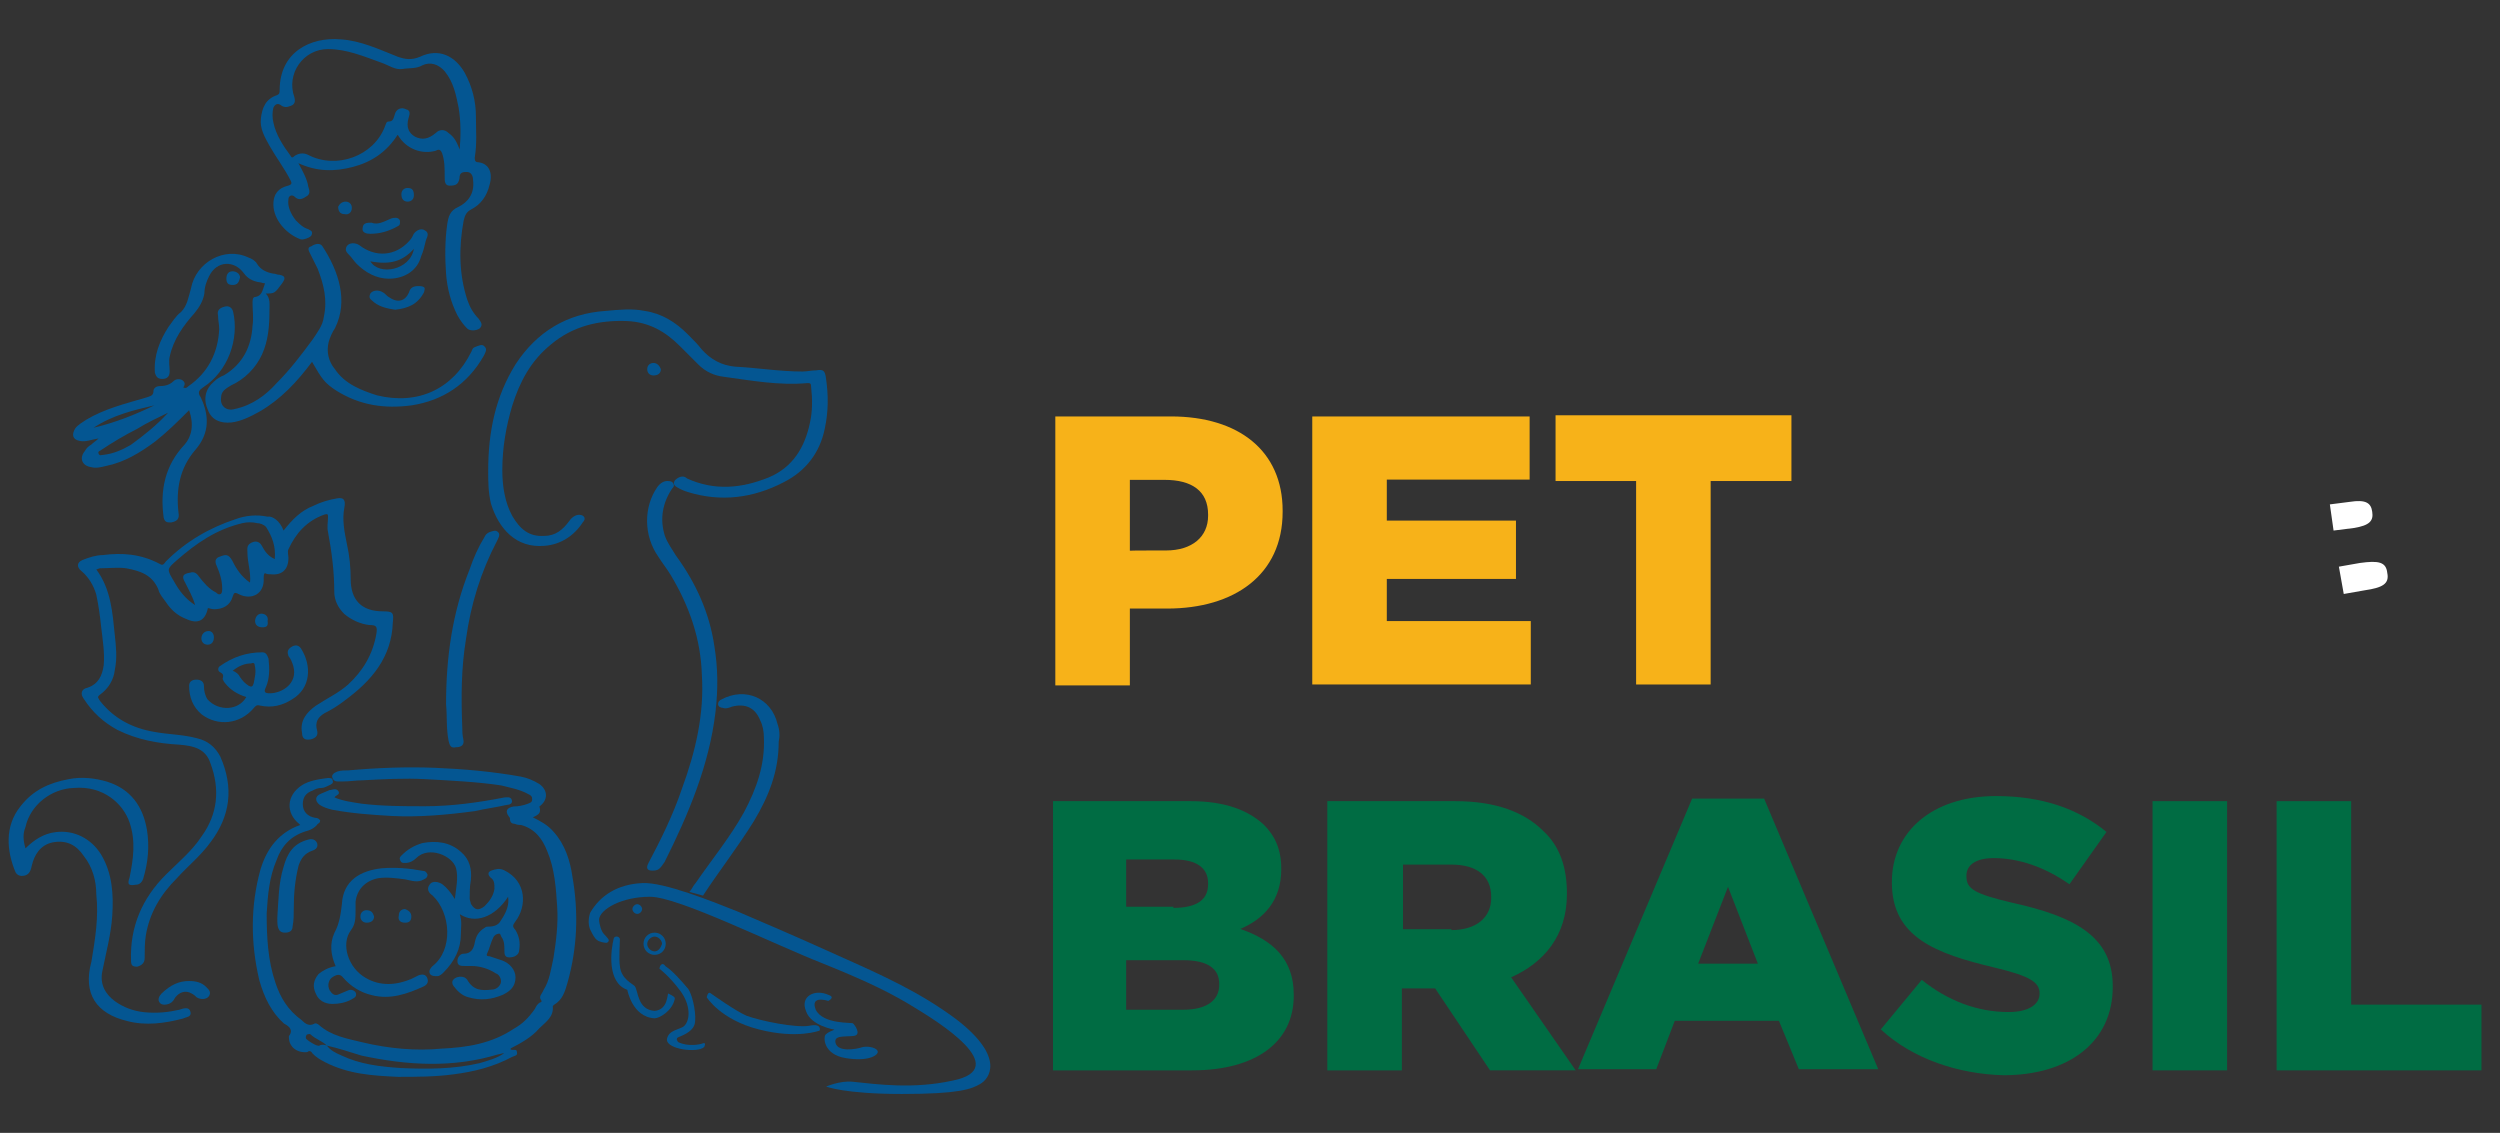 <?xml version="1.0" encoding="utf-8"?>
<!-- Generator: Adobe Illustrator 24.1.1, SVG Export Plug-In . SVG Version: 6.00 Build 0)  -->
<svg version="1.1" id="Camada_1" xmlns="http://www.w3.org/2000/svg" xmlns:xlink="http://www.w3.org/1999/xlink" x="0px" y="0px"
	 viewBox="0 0 1080 489.4" style="enable-background:new 0 0 1080 489.4;" xml:space="preserve">
<rect x="0" y="0" width="1080" height="489.4" fill="#333333" stroke="none"/>
<style type="text/css">
	.st0{fill:none;}
	.st1{fill:#F7B219;}
	.st2{fill:#006C43;}
	.st3{fill-rule:evenodd;clip-rule:evenodd;fill:#045692;}
	.st4{fill:#045692;}
	.st5{fill:#FFFFFF;}
</style>
<g>
	<path class="st0" d="M230.8,350.9c4.8,1.1,9.7,3.2,15,4.3c19.8,3.8,39.1,4.8,59-0.5c1.1-0.5,1.6-0.5,2.7-0.5
		c-3.2,2.1-7,3.2-10.7,4.3c-11.3,2.7-22.5,2.7-33.8,2.1c-8.6-0.5-17.7-1.6-25.7-5.4C234.5,353.6,232.4,352.5,230.8,350.9
		L230.8,350.9z"/>
	<g>
		<g>
			<path class="st1" d="M455.9,179.9h49.9c29.5,0,48.3,15,48.3,40.7v0.5c0,27.3-20.9,41.8-49.9,41.8h-16.1v33.2h-32.2L455.9,179.9
				L455.9,179.9z M503.7,237.8c11.3,0,18.2-5.9,18.2-15v-0.5c0-10.2-7-15-18.8-15h-15v30.6C488.1,237.8,503.7,237.8,503.7,237.8z"/>
			<path class="st1" d="M567.5,179.9h93.3v27.3h-61.7v17.7h55.8v25.2h-55.8v18.2h62.2v27.4h-94.4V179.9H567.5z"/>
			<path class="st1" d="M706.9,207.8H672v-28.4h101.9v28.4H739v87.9h-32.2v-87.9H706.9z"/>
		</g>
	</g>
	<g>
		<g>
			<path class="st2" d="M454.9,346.1h59.5c14.5,0,24.7,3.8,31.6,10.2c4.8,4.8,7.5,10.7,7.5,18.8v0.5c0,13.4-7.5,21.4-17.7,25.7
				c13.9,4.8,23.1,12.9,23.1,28.4v0.5c0,19.8-16.1,32.2-44,32.2h-60L454.9,346.1L454.9,346.1z M506.9,392.2c9.7,0,15-3.2,15-10.2
				v-0.5c0-6.4-4.8-10.2-14.5-10.2h-20.9v20.4h20.4L506.9,392.2L506.9,392.2z M511.2,436.2c9.7,0,15.5-3.8,15.5-10.7V425
				c0-6.4-4.8-10.2-15.5-10.2h-24.7v21.4H511.2z"/>
			<path class="st2" d="M573.9,346.1h54.7c17.7,0,30,4.8,38.1,12.9c7,6.4,10.2,15.5,10.2,26.8v0.5c0,17.7-9.7,29.5-24.1,35.9
				l27.9,40.2h-37L620,427h-0.5h-13.9v35.4h-32.2V346.1H573.9z M627,401.8c10.7,0,17.2-5.4,17.2-13.9v-0.5c0-9.1-6.4-13.9-17.2-13.9
				h-20.9v27.9H627V401.8z"/>
			<path class="st2" d="M731,345h31.1l49.3,116.9h-34.3l-8.6-20.9h-45l-8,20.9h-33.8L731,345z M759.4,416.3l-12.9-33.2l-12.9,33.2
				H759.4z"/>
			<path class="st2" d="M812.5,444.7l17.7-21.4c11.3,9.1,24.1,13.9,37.5,13.9c8.6,0,13.4-3.2,13.4-8l0,0c0-4.8-3.8-7.5-19.8-11.3
				c-24.7-5.9-44-12.9-44-36.5v-0.5c0-21.4,17.2-37,45-37c19.8,0,35.4,5.4,47.7,15.5L894,382c-10.7-7.5-22-11.3-32.7-11.3
				c-8,0-11.8,3.2-11.8,7.5v0.5c0,5.4,3.8,7.5,19.8,11.3c26.8,5.9,43.4,14.5,43.4,35.9v0.5c0,23.6-18.8,38.1-47.2,38.1
				C846.3,464,826.4,457.6,812.5,444.7z"/>
			<path class="st2" d="M929.9,346.1h32.2v116.3h-32.2V346.1z"/>
			<path class="st2" d="M983.5,346.1h32.2V434h56.3v28.4h-88.5V346.1z"/>
		</g>
	</g>
	<g>
		<g>
			<path class="st3" d="M122.5,229.2c3.8-4.8,7.5-8.6,12.9-10.7c3.2-1.6,7-2.7,10.2-3.2c2.7-0.5,3.8,0.5,3.2,3.8
				c-1.1,5.4,0,10.7,1.1,16.1c1.1,4.8,1.6,10.2,1.6,15c0,9.1,4.8,13.9,13.9,13.9c4.3,0,4.8,0.5,4.3,4.8c-0.5,15-9.1,25.2-20.9,33.8
				c-2.7,2.1-5.4,3.8-8.6,5.4c-2.7,1.6-4.3,3.8-3.2,7.5c0.5,2.1-0.5,3.2-2.7,3.8c-2.7,0.5-3.8-0.5-3.8-2.7
				c-1.1-5.4,2.1-9.1,5.9-11.8c4.8-3.2,9.7-5.4,13.9-9.1c6.4-5.9,10.7-12.9,12.3-22c0.5-3.2,0-3.8-3.2-3.8
				c-3.8-0.5-7.5-2.1-10.7-4.8c-2.7-2.7-4.3-5.9-4.3-9.7c0-8.6-1.1-17.2-2.7-25.7c-0.5-2.1,0-4.3,0-6.4c0-1.1,0-1.6-1.6-1.1
				c-7.5,2.7-12.3,8-15.5,15c-0.5,1.1,0,2.7,0,3.8c0,4.8-2.7,7.5-7.5,7c-1.1,0-1.6,0-2.7-0.5c-0.5,0.5-0.5,1.6-0.5,2.1
				c0.5,7-5.4,9.7-10.7,7c-2.1-1.1-2.1-0.5-2.7,1.1c-1.1,3.8-4.3,5.4-8,5.4c-1.1,0-2.1-0.5-2.7-0.5c-1.1,5.4-4.3,7-9.1,4.8
				c-4.3-1.6-7-4.3-9.1-7.5c-1.1-1.6-2.7-3.2-3.2-5.4c-2.7-6.4-8-8-13.9-9.1c-3.8-0.5-7.5,0-11.3,0c-0.5,0-1.1,0.5-1.6,0.5
				c6.4,8.6,7,18.8,8,28.4c0.5,4.8,1.1,9.7,0,15c-0.5,4.3-2.7,8-6.4,10.7c-1.6,1.1-0.5,1.6,0,2.7c5.9,7.5,13.9,11.8,23.6,13.4
				c5.9,1.1,12.3,1.1,18.2,2.7c4.8,1.1,8,3.8,10.2,8c5.9,13.4,4.3,25.7-4.3,37c-4.3,5.9-9.7,10.2-14.5,15.5c-7,7-11.8,15-13.4,24.7
				c-0.5,3.2-0.5,6.4-0.5,9.7c0,2.1-1.1,3.2-3.2,3.8c-2.1,0-2.7-0.5-2.7-2.7c-0.5-14.5,4.8-26.8,15-37c5.4-5.4,11.3-10.2,15.5-16.6
				c7-9.7,8-20.4,3.8-31.6c-2.1-6.4-7.5-7.5-13.4-8c-9.1-0.5-18.2-2.1-26.8-6.4c-5.9-3.2-10.7-7.5-14.5-13.4
				c-1.6-2.1-1.1-4.3,1.6-4.8c4.8-1.6,6.4-5.4,7-9.7c0.5-5.4-0.5-11.3-1.1-16.6c-0.5-4.8-1.1-9.1-2.1-13.9
				c-1.1-3.8-3.2-7.5-6.4-10.2c-2.1-1.6-2.1-3.8,0.5-4.8c2.7-1.1,5.9-2.1,8.6-2.1c8.6-1.1,16.6-0.5,24.7,3.8
				c1.6,1.1,2.1-0.5,2.7-1.1c8.6-8.6,18.8-14.5,30-18.2c4.3-1.6,9.1-2.1,13.9-1.1C117.6,222.8,120.9,224.9,122.5,229.2z M108,251.7
				c0.5-4.3-1.1-8.6-1.1-12.9c0-1.6-0.5-3.2,1.6-4.3s3.8-0.5,4.8,1.6c1.1,2.1,2.7,4.3,5.4,5.4c0.5-5.4-1.1-9.7-3.8-13.9
				c-1.1-1.1-2.7-1.6-3.8-1.6c-2.1-0.5-4.3-0.5-6.4,0c-11.3,2.7-19.8,8.6-28.4,16.1c-4.3,3.8-4.3,3.8-1.1,9.1
				c2.1,3.8,4.8,7.5,9.1,10.2c-1.1-3.8-2.7-6.4-4.3-9.7c-1.6-2.7-1.1-3.8,2.1-4.3c1.6-0.5,2.7,0,3.8,1.6c2.1,2.7,4.3,5.4,7.5,7
				c0.5,0.5,1.1,1.1,2.1,0.5c0.5-0.5,0.5-1.6,0.5-2.1c0-3.8-1.1-7-2.7-10.7c-0.5-1.6,0-2.7,1.6-3.2c2.7-1.1,3.8-1.1,5.4,1.6
				C102.1,245.8,104.2,249,108,251.7z"/>
			<path class="st3" d="M230.2,353.1c3.2,1.6,6.4,3.2,9.1,6.4c4.8,5.4,7,12.3,8,19.3c2.7,15.5,2.1,30.6-2.1,45.6
				c-1.1,3.8-2.1,7.5-5.9,9.7l-0.5,0.5c0.5,4.8-3.2,7-5.9,9.7c-3.2,3.8-8,6.4-12.3,8.6c0,0.5,0,0.5,0,0.5c1.1,0.5,2.7-0.5,2.7,1.1
				c0.5,1.6-1.1,1.6-2.1,2.1c-8,4.3-16.6,6.4-25.2,7.5c-8,1.1-16.1,1.1-24.1,1.1c-10.7-0.5-21.4-1.1-31.6-6.4
				c-2.1-1.1-3.8-2.1-5.4-3.8c-0.5-1.1-1.6-1.1-2.1-0.5c-4.3,0.5-8-2.1-8-6.4v-0.5c2.1-2.7,0-4.3-2.1-5.4
				c-5.4-4.8-8.6-11.3-10.7-18.8c-3.8-16.1-3.8-32.2,0.5-47.7c2.7-9.1,8-16.1,17.2-19.3c-0.5-0.5-0.5-0.5-0.5-0.5
				c-5.9-4.8-5.4-12.3,1.1-16.6c3.2-2.1,7.5-2.7,11.3-3.2c1.1,0,2.1,0,2.1,1.1c0.5,1.1-0.5,1.6-1.6,2.1s-2.1,1.1-3.2,1.1
				c-1.6,0-2.7,0.5-3.8,1.1c-3.2,1.1-4.3,3.2-4.3,5.9c0,3.2,2.1,5.4,5.4,5.9c1.1,0,1.6,0.5,2.1,1.1c0,1.1-0.5,1.1-1.1,1.6
				c-1.1,1.6-3.2,2.7-5.4,3.2c-6.4,2.1-10.2,6.4-12.3,12.3c-3.2,7.5-3.8,15-4.3,23.1c0,10.2,0.5,20.4,3.8,30
				c2.1,6.4,5.4,11.8,11.3,16.1c1.6,1.6,3.2,2.7,5.4,1.6c0.5-0.5,1.6,0,2.1,0.5c5.4,4.8,12.3,5.9,18.8,7.5
				c11.3,2.7,23.1,3.8,34.3,2.7c10.7-0.5,21.4-2.1,31.1-8.6c3.8-2.1,6.4-4.8,9.1-8.6c0.5-1.1,1.1-2.1,2.1-2.7c0.5,0,1.1-0.5,0.5-1.1
				c-1.1-1.6,0.5-2.7,1.1-4.3c2.7-4.3,3.2-9.1,4.3-13.9c1.1-7,2.1-14.5,1.6-22c-0.5-8-1.1-16.6-4.3-24.1c-2.1-5.4-5.4-9.7-11.3-11.3
				c-0.5,0-1.6,0-2.7-0.5c-1.1,0-2.1-0.5-2.1-2.1c0-0.5,0-0.5-0.5-1.1c-1.6-2.1-1.1-3.8,2.1-4.3c2.1,0,4.3-0.5,5.9-1.1
				c1.1-0.5,2.1-0.5,2.1-2.1c0-1.1-0.5-1.6-1.6-2.1c-3.8-2.1-7.5-2.7-11.8-3.8c-10.7-1.6-22-2.1-32.7-2.7c-9.1-0.5-18.2,0-27.3,0.5
				c-2.7,0-5.4,0.5-8.6,0.5c-0.5,0-1.1,0-1.6,0c-1.1,0-2.1,0-2.7-1.6c-0.5-1.1,0.5-2.1,2.1-2.7c1.6-0.5,3.2-0.5,4.8-0.5
				c12.3-1.1,25.2-1.6,37.5-1.1s24.7,1.6,37,3.8c2.7,0.5,5.4,1.6,8,3.2c3.8,2.7,3.8,7,0,9.7C234,351.4,232.4,352,230.2,353.1z
				 M141.2,451.7c-2.1-2.1-4.8-2.7-7-4.8c-0.5-0.5-1.1,0-1.6,0c-0.5,0.5-0.5,1.1-0.5,1.6s4.8,3.8,5.9,3.2
				C138.6,451.2,140.2,451.2,141.2,451.7c1.6,2.1,3.8,3.2,6.4,4.3c8,3.8,16.6,4.8,25.7,5.4c11.3,0.5,22.5,0.5,33.8-2.1
				c3.8-1.1,7.5-2.1,10.7-4.3c-1.1,0-2.1,0.5-2.7,0.5c-19.3,5.9-39.1,4.8-59,0.5C150.9,454.4,146.1,452.8,141.2,451.7z"/>
			<path class="st3" d="M171.8,58.2c-4.8,7.5-11.3,11.8-19.3,13.9s-15.5,2.1-23.6-1.6c2.1,3.8,3.8,7,4.3,10.2
				c0.5,1.6,1.1,3.2-1.1,4.3c-1.6,1.1-3.2,1.6-4.8,0c-1.1-1.1-2.7-0.5-2.7,1.1c-0.5,3.2,1.1,6.4,3.2,9.1c1.6,1.6,3.2,3.2,5.4,3.8
				c0.5,0.5,1.6,0.5,1.6,1.6s-0.5,1.6-1.6,2.1s-2.7,1.1-3.8,0.5c-5.4-2.1-11.3-8-11.3-15c0-4.3,2.1-7,6.4-8c1.6-0.5,1.6-1.1,1.1-2.1
				c-2.7-5.4-6.4-10.2-9.1-15c-2.1-3.8-4.3-7.5-3.8-11.8c0.5-4.8,2.1-8.6,7-10.2c1.1-0.5,1.1-1.1,1.1-2.1c0-16.6,13.4-23.1,26.3-22
				c8.6,0.5,16.6,4.3,24.7,7.5c3.2,1.1,5.9,1.6,9.7,0c8-3.8,15-0.5,19.3,7c3.2,5.9,4.8,12.3,4.8,18.8c0,5.9,0.5,11.8-0.5,17.7
				c0,1.1,0,2.1,1.6,2.1c4.3,0.5,6.4,4.3,4.8,9.7c-1.1,4.8-3.8,8.6-8,10.7c-2.1,1.1-2.7,2.7-3.2,4.8c-2.1,11.3-2.1,23.1,1.6,34.3
				c1.1,3.2,2.7,5.9,4.8,8c1.1,1.6,2.1,2.7,0.5,4.3c-1.6,1.1-4.3,1.1-5.4,0c-1.6-1.6-3.2-3.8-4.3-5.9c-2.7-5.4-4.3-11.3-4.8-17.7
				c-0.5-7-0.5-14.5,0.5-21.4c0.5-3.2,1.1-5.9,4.8-7.5c4.3-2.1,7-5.9,6.4-11.3c0-1.6-0.5-3.8-2.7-3.8c-1.6,0-3.2,0-3.2,2.7
				c-0.5,2.7-1.6,3.2-4.3,3.2c-2.1,0-2.1-2.1-2.1-3.8c0-3.8,0-7-1.1-10.2c-0.5-1.1-1.1-2.1-2.7-1.1
				C182.5,66.8,175.5,64.6,171.8,58.2z M198.6,64.6c0.5-6.4,0.5-12.3-0.5-18.2c-1.1-5.4-2.1-10.7-5.9-15.5c-2.7-3.2-6.4-4.3-9.7-2.7
				c-2.7,1.6-5.9,1.1-8.6,1.6c-3.2,0.5-5.9-1.6-9.1-2.7c-7.5-2.7-15-5.9-23.1-5.9c-10.7,0-18.2,10.7-14.5,20.9
				c0.5,2.1,0,3.2-2.1,3.8c-1.1,0.5-2.7,0.5-3.8-0.5c-1.6-1.1-2.7,0-3.2,1.1c-0.5,2.1-0.5,4.3,0,6.4c1.1,5.4,4.3,10.2,7.5,14.5
				c0.5,1.1,1.1,0.5,1.6,0c1.6-1.1,3.8-1.6,5.9-0.5c12.3,6.4,28.4,0.5,33.2-12.3c0.5-1.1,0.5-2.1,1.6-2.1c2.1,0,2.1-1.6,2.7-3.2
				c0.5-2.1,2.7-3.2,4.8-2.1c2.1,0.5,1.6,2.1,1.1,3.8c-1.1,3.8,0,6.4,2.7,8c3.2,1.6,5.9,1.1,9.1-1.6c1.6-1.6,3.8-1.6,5.4,0
				C196.5,59.3,197.5,61.9,198.6,64.6z"/>
			<path class="st3" d="M210.9,203.5c0-17.2,3.2-32.2,11.8-46.1c9.1-13.9,22-22,39.1-23.1c5.4-0.5,11.3-1.1,16.6,0
				c7.5,1.1,13.4,4.8,18.8,10.2c2.1,2.1,4.3,4.3,5.9,6.4c3.8,4.3,8.6,7,14.5,7.5c9.7,0.5,19.3,2.1,29,2.1c2.1,0,3.8-0.5,5.9-0.5
				c3.2-0.5,3.8,0,4.3,3.2c1.1,7.5,1.1,14.5-0.5,22c-2.1,10.2-8,18.2-17.7,23.1c-13.4,7-27.3,8.6-41.3,4.3c-1.6-0.5-3.2-1.1-4.8-2.1
				c-2.1-1.1-1.6-2.7,0-3.8c1.6-1.1,3.2-1.1,4.3,0c11.8,5.4,23.6,4.3,35.4-0.5c10.2-4.3,15.5-12.9,17.7-23.6
				c1.1-4.8,1.1-10.2,0.5-15.5c0-1.6-0.5-1.6-1.6-1.6c-12.3,1.1-24.1-1.1-35.9-2.7c-4.3-0.5-8-2.1-11.3-5.4c-2.7-2.7-5.4-5.4-8-8
				c-6.4-6.4-13.4-10.2-22.5-10.7c-12.3-0.5-23.6,2.1-33.2,10.2c-8.6,7-13.4,16.1-16.6,26.3c-2.7,9.1-4.3,18.2-4.3,27.9
				c0,7,1.1,13.9,4.3,19.8c3.2,5.4,7,9.1,13.9,8.6c4.8,0,8-2.7,10.7-6.4c1.1-1.6,2.7-2.7,4.3-2.7c2.1,0,3.2,1.6,1.6,3.2
				c-3.8,5.9-9.7,9.7-16.6,10.2c-12.3,1.1-19.8-7.5-23.1-18.2C210.9,212.6,210.9,207.8,210.9,203.5z"/>
			<path class="st3" d="M134.8,156.3c-6.4,8.6-13.4,16.1-22.5,21.4c-3.8,2.1-8,4.3-12.3,4.8c-4.8,0.5-8.6-1.1-10.2-5.4
				c-2.1-4.8-1.1-9.1,2.7-12.3c1.1-1.1,2.7-2.1,4.3-2.7c8-4.8,11.8-12.3,12.3-21.4c0.5-3.2,0-6.4,0-9.7c0-1.1,0-2.7,1.1-2.7
				c3.2-0.5,3.2-3.2,4.3-5.9c-1.1,0-1.6-0.5-2.7-0.5c-2.7-0.5-4.8-1.6-6.4-3.8c-4.3-5.9-11.8-5.4-15,1.1c-1.1,2.1-2.1,4.8-2.1,7.5
				c-0.5,3.2-2.1,5.9-4.3,8.6c-4.8,5.4-9.1,11.3-10.7,18.8c-0.5,2.1,0,4.3,0,6.4s-1.1,3.2-3.2,3.2s-2.7-1.1-3.2-2.7
				c-0.5-7.5,2.1-13.9,5.9-19.8c1.6-2.1,3.2-4.8,5.4-6.4c2.7-2.7,3.2-6.4,4.3-10.2c2.1-11.3,14.5-18.2,24.7-13.4
				c1.6,0.5,3.2,1.6,3.8,2.7c1.6,2.7,4.3,3.8,7,4.3c1.1,0,1.6,0.5,2.7,0.5c2.7,0.5,2.7,1.6,1.1,3.8c-3.2,4.3-3.2,4.3-7,4.3
				c2.1,2.1,1.6,4.8,1.6,7.5c0,6.4-0.5,12.9-3.2,18.8s-7.5,10.7-13.4,13.4c-2.7,1.6-4.3,2.7-4.3,5.4c-0.5,3.2,2.1,5.9,5.9,4.8
				c7.5-1.6,13.4-5.9,18.2-11.3c5.9-5.9,10.7-12.3,15.5-18.8c2.1-3.2,4.3-5.9,4.8-9.7c1.6-7.5,0-13.9-2.7-20.9
				c-1.1-2.1-2.1-4.3-3.2-6.4c-0.5-1.1-1.6-2.7,0.5-3.2c1.6-1.1,3.8-1.6,4.8,0c7,10.7,11.3,23.6,5.4,35.4c-1.1,1.6-2.1,3.8-2.7,5.9
				c-1.1,4.3,0,8.6,2.7,11.8c4.3,6.4,11.3,9.1,18.2,11.3c17.7,4.3,32.7-2.7,40.7-18.8c0.5-1.1,0.5-1.6,1.6-2.1
				c1.6-0.5,3.2-1.6,4.3,0c1.1,1.1,0,2.7-0.5,3.8c-7,12.3-17.7,19.3-31.1,21.4c-11.8,1.6-22.5,0-32.7-6.4
				C140.2,165.4,139.1,163.8,134.8,156.3z"/>
			<path class="st3" d="M11,366.5c3.8-3.8,8-6.4,12.9-7c8-1.1,15.5,2.7,19.8,9.7c4.8,8,5.4,17.2,4.8,26.3c-0.5,8-2.7,16.1-4.3,24.1
				c-1.1,5.4,1.1,9.7,5.4,12.9c3.8,2.7,8,4.3,12.9,4.8c5.4,0.5,10.2,0,15-1.1c1.6-0.5,4.3-1.6,4.8,1.1c0.5,2.1-2.1,2.1-3.2,2.7
				c-8,2.1-16.1,3.2-24.1,1.1c-13.4-3.2-19.3-11.8-15.5-25.7c1.6-9.7,3.2-19.3,2.1-29c0-5.9-1.6-11.8-5.4-16.6
				c-3.2-4.8-7.5-7-13.4-5.9c-5.4,1.1-8,5.4-9.1,10.2c-0.5,2.7-1.6,4.3-4.3,4.3c-1.1,0-2.1-0.5-2.7-1.6c-3.8-9.1-4.8-19.8,2.1-28.4
				c5.4-7,12.3-10.2,20.9-11.8c5.4-1.1,11.3-0.5,16.6,1.1c10.2,3.2,15.5,10.7,17.2,20.9c1.1,7,0.5,13.9-1.6,20.9
				c-0.5,1.6-1.6,2.7-3.2,2.7c-3.2,0.5-3.8,0-2.7-3.2c1.6-8,2.7-15.5,0-23.6s-11.3-16.1-24.1-15c-9.7,0.3-18.8,7.3-20.9,16.9
				C9.9,360,9.9,362.7,11,366.5z"/>
			<path class="st3" d="M81.7,177.2c-4.8,4.8-9.1,9.1-14.5,13.4c-6.4,4.8-13.4,9.1-21.4,10.7c-2.1,0.5-4.3,1.1-6.4,0.5
				c-3.8-0.5-5.4-3.8-2.7-7c0.5-1.1,1.6-2.1,2.7-2.7c1.1-1.1,2.1-1.6,3.2-2.7c-3.2,0.5-5.4,1.6-8,1.1c-3.2-0.5-3.8-2.7-2.1-5.4
				c1.1-1.6,3.2-2.7,4.8-3.8c8-4.8,17.2-7,26.3-9.7c1.1-0.5,2.7-0.5,2.7-2.7c0-1.1,1.1-2.1,2.7-2.1c2.1,0,4.3-0.5,5.9-2.1
				c1.1-1.1,2.7-1.1,3.8-0.5c1.6,1.1,1.1,2.1,0.5,3.2c1.1,0.5,1.6,0,2.1-0.5c8.6-5.9,12.9-14.5,13.4-24.7c0-2.1-0.5-3.8-0.5-5.9
				c-0.5-2.1,0.5-3.2,2.7-3.8c1.6-0.5,3.2,0,3.8,2.1c2.7,11.8-2.1,25.7-12.9,32.7c-1.6,1.1-2.7,2.1-1.1,4.3c3.8,8,3.8,15.5-2.1,22.5
				c-7,8-8.6,17.2-7.5,27.3c0.5,2.7-0.5,3.8-3.2,4.3c-1.6,0-2.7,0-3.2-2.1c-1.6-11.8,0.5-22.5,9.1-31.6
				C82.8,188.5,83.9,183.6,81.7,177.2z M72.6,178.3c-4.3,2.1-9.1,4.3-13.4,7c-5.4,2.7-10.7,5.9-15.5,9.1c-0.5,0.5-1.6,0.5-1.1,1.6
				s1.1,0.5,2.1,0.5c4.3-0.5,8-2.1,11.8-4.3C62.4,187.9,67.8,183.6,72.6,178.3z M66.7,175.1c-9.1,2.1-18.2,4.3-26.3,9.7
				C49.6,182.6,58.1,179.3,66.7,175.1z"/>
			<path class="st3" d="M219.5,387.4c-5.9,9.1-14.5,11.8-20.9,7.5c1.1,3.2,0.5,5.9,0.5,8.6c0,6.4-2.7,11.8-7.5,16.6
				c-0.5,0.5-1.6,1.6-2.7,1.6c-1.1,0-2.7,0-3.2-1.1s0-2.1,1.1-3.2c9.1-7,8-23.1,0-30.6c-1.6-1.1-2.7-2.7-1.1-4.8
				c1.1-1.6,3.8-1.1,5.4,0c2.1,1.6,3.8,3.8,5.4,6.4c0.5-4.8,1.6-9.1,0.5-13.4c-1.6-5.4-11.8-9.7-17.2-4.3c-1.1,1.1-2.7,2.1-4.8,2.1
				c-1.1,0-1.6,0-2.1-1.1s0-1.6,0.5-2.1c2.7-2.7,5.4-4.3,9.1-5.4c5.9-1.1,11.8-0.5,16.6,3.8c3.8,3.2,4.8,7.5,4.3,12.3
				c-0.5,2.7-0.5,5.4-0.5,8c0,0.5,0.5,1.6,0.5,2.1c1.6,2.7,3.2,3.2,5.9,1.1c2.1-2.1,3.8-4.3,4.3-7.5c0-2.1,0-3.8-1.6-4.8
				c-1.6-1.6-1.1-2.7,0.5-3.2s3.2-1.1,5.4,0c9.7,4.8,9.7,15.5,4.8,22c-1.1,1.6-1.6,2.1,0,3.8c1.6,2.7,2.1,5.4,1.6,8.6
				c0,2.1-2.1,3.2-4.3,3.2c-2.1,0-2.1-1.6-2.1-3.2s0-3.8-1.1-5.4c-0.5-0.5-0.5-2.1-1.6-1.6c-0.5,0-1.6,0.5-2.1,1.6
				c-1.1,2.1-1.6,4.8-2.7,7c-0.5,1.1,0.5,1.1,1.1,1.1c1.6,0.5,3.2,1.1,4.8,1.6c3.8,1.1,6.4,4.3,6.4,7.5c0,3.8-2.1,5.9-5.4,7.5
				c-4.8,2.1-9.7,2.7-15,1.1c-2.1-0.5-4.3-2.1-5.9-4.3c-1.1-1.1-1.6-2.7,0-3.8s4.3-1.1,5.4,0.5c2.7,4.8,6.4,4.8,10.7,4.3
				c1.6,0,3.2-1.1,3.8-2.7c0.5-1.6-0.5-3.8-2.1-4.3c-3.2-2.1-7-3.2-10.7-3.2c-1.1,0-1.6,0-2.7,0c-1.6,0-3.2,0-3.2-2.1
				c0-1.6,1.1-3.2,2.7-3.2c3.2,0,4.3-2.1,4.8-4.8s1.6-4.8,4.3-6.4c0.5-0.5,1.1-0.5,1.6-0.5c2.1,0,4.3-0.5,5.4-2.7
				C219,393.8,220,390.6,219.5,387.4z"/>
			<path class="st3" d="M281.7,376.1c-2.1,0-2.7-1.1-1.6-3.2c5.4-10.2,10.7-20.9,14.5-32.2c5.9-16.1,9.7-32.2,8.6-49.3
				c-0.5-15.5-5.4-29.5-13.4-42.9c-1.6-2.7-3.8-5.4-5.4-8c-6.4-9.1-6.4-21.4-0.5-30c1.1-1.6,2.7-2.7,4.3-2.7c1.1,0,2.1,0,2.7,1.1
				c0.5,1.1,0,1.6-0.5,2.1c-4.3,6.4-5.4,13.4-3.2,20.4c1.1,3.2,3.2,5.9,4.8,8.6c8.6,11.8,14.5,24.7,16.6,39.1
				c1.6,9.7,1.6,18.8,0.5,28.4c-2.7,23.1-11.8,44.5-22,64.9C284.9,375.6,284.4,376.1,281.7,376.1z"/>
			<path class="st3" d="M145,417.4c-2.1-4.8-2.7-9.7-0.5-14.5c2.1-3.8,2.7-8,3.2-12.3c0.5-10.2,8-14.5,17.2-15.5
				c5.9-0.5,11.8,0,17.7,1.1c1.1,0,1.6,0.5,2.1,1.6c0,1.1-0.5,1.6-1.6,2.1c-2.7,1.6-5.4,0.5-8,0c-3.8-0.5-8-1.1-11.8-0.5
				c-5.4,1.1-9.1,4.8-9.7,10.2c0,1.1,0,2.7,0,3.8c0,3.2,0,5.9-2.1,8.6c-4.3,5.9-1.1,16.1,6.4,20.4c6.4,3.8,13.4,3.2,19.8,0.5
				c1.1-0.5,2.1-1.1,3.2-1.6c1.6-0.5,3.2-0.5,3.8,1.6c0.5,1.6-0.5,2.7-1.6,3.2c-7,3.2-14.5,5.9-22.5,3.8c-4.8-1.1-9.1-3.8-12.3-7.5
				c-1.6-2.1-3.2-1.1-4.3-0.5c-2.1,1.1-2.7,3.8-1.6,5.9c1.1,1.6,2.1,2.7,4.3,1.6c1.1-0.5,2.7-1.1,3.8-1.6s2.7,0,3.2,1.1
				c0.5,1.6-0.5,2.1-1.6,2.7c-2.7,1.6-5.9,2.1-8.6,2.1c-3.2,0-5.9-1.6-7-4.3c-1.6-3.2-1.1-5.9,1.1-8.6
				C139.1,419.5,141.8,417.9,145,417.4z"/>
			<path class="st3" d="M106.4,301.1c-3.8-1.1-7-3.2-9.1-5.9c-0.5-0.5-1.1-1.6-1.1-2.1c0.5-1.6,0-2.1-1.1-2.7
				c-1.1-0.5-1.1-2.1,0-2.7c5.4-3.8,11.3-5.9,18.2-5.9c1.6,0,2.1,1.1,2.7,2.7c0.5,4.3,0.5,8.6-1.1,12.3c-1.1,2.1-0.5,2.7,1.6,2.7
				c5.4,0,12.3-4.3,10.2-11.8c-0.5-1.6-1.1-3.2-2.1-4.3c-0.5-1.6-0.5-2.7,1.1-3.8s3.2-1.1,4.3,0.5c4.8,7.5,4.3,17.2-3.8,22
				c-4.3,2.7-8.6,3.8-13.9,2.7c-1.6-0.5-2.1,0.5-2.7,1.1c-5.9,7-15.5,8-22.5,2.7c-3.8-3.2-5.4-7.5-5.4-12.3c0-2.1,1.6-2.7,3.2-2.7
				c2.1,0,3.2,1.1,3.2,2.7c0,2.1,0.5,4.3,1.6,5.9C94.6,307.5,103.2,306.9,106.4,301.1z M100.5,289.8c1.6,0.5,2.7,1.6,3.2,2.7
				c1.1,1.6,2.1,2.7,3.8,3.8c1.1,0.5,1.6,0.5,2.1-1.1c0.5-2.7,1.1-4.8,0.5-7.5c0-1.1-0.5-1.6-1.6-1.1
				C105.8,286.6,103.2,287.6,100.5,289.8z"/>
			<path class="st3" d="M192.7,304.3c0-20.4,2.7-39.7,10.2-58.4c1.6-4.8,3.8-9.7,6.4-13.9c0.5-1.1,1.1-1.6,2.1-2.1
				c1.6-0.5,2.7-1.1,3.8,0s0,2.7-0.5,3.8c-7,13.4-11.3,27.3-13.4,42.4c-2.1,12.9-2.1,25.2-1.6,38.1c0,1.6,0,3.2,0.5,5.4
				c0.5,2.7-1.6,3.2-3.2,3.2c-2.1,0.5-2.7-0.5-3.2-2.7C192.7,314.5,193.2,309.1,192.7,304.3z"/>
			<path class="st3" d="M144.5,344.5c3.8,1.6,8,2.1,11.8,2.7c9.1,1.1,18.2,1.1,27.3,1.1c11.3,0,23.1-1.6,34.3-3.8
				c1.1,0,2.7-0.5,3.2,1.1s-1.1,2.1-2.1,2.1c-4.8,1.1-9.1,1.6-13.9,2.7c-11.8,1.6-24.1,2.7-35.9,2.1c-8.6-0.5-17.2-1.1-25.7-2.7
				c-2.1-0.5-3.8-1.1-5.4-2.1c-2.1-1.6-2.1-3.8,0.5-4.8c1.1-0.5,2.7-1.1,3.8-1.6c1.1,0,2.7-1.1,3.8,0.5
				C147.1,343.4,145,343.4,144.5,344.5z"/>
			<path class="st3" d="M168,120.4c-5.4,0-10.2-2.7-13.9-6.4c-1.1-1.1-2.1-2.7-3.2-3.8c-1.1-1.1-2.1-2.1-1.1-3.8s3.8-1.6,5.4-0.5
				c7,5.4,15.5,4.8,21.4-1.6c1.1-1.1,1.6-2.1,2.1-3.2c1.1-1.6,3.2-2.7,4.8-1.6c2.1,1.1,1.1,2.7,0.5,4.3c-0.5,2.1-1.1,4.8-2.1,7
				C180.4,116.6,175,120.4,168,120.4z M160,112.9c3.8,6.4,17.2,3.8,18.8-5.4C173.9,112.9,168.6,114.5,160,112.9z"/>
			<path class="st3" d="M119.8,396.5c0.5-7.5,0.5-15,2.7-22c1.6-5.9,4.3-10.2,10.7-11.8c1.6-0.5,3.2,0,3.8,1.6
				c0.5,1.6-0.5,2.7-2.1,3.2c-3.2,1.1-4.8,3.2-5.9,6.4c-1.6,6.4-2.1,12.3-2.1,18.8c0,2.7,0,4.8-0.5,7.5c0,2.1-1.6,2.7-3.2,2.7
				s-2.7-0.5-3.2-2.7C119.8,399.2,119.8,397.6,119.8,396.5z"/>
			<path class="st3" d="M170.7,133.8c-3.2-0.5-6.4-1.1-9.1-3.2c-1.1-1.1-2.7-1.6-1.6-3.8c1.1-1.6,3.8-1.6,5.4-0.5
				c1.1,0.5,1.6,1.6,2.7,2.1c3.8,2.7,7,1.6,8.6-2.1c0.5-2.1,2.1-2.7,3.8-2.7c1.1,0,2.1,0,2.7,0.5s0,1.6,0,2.1
				C180.4,131.6,176.1,133.2,170.7,133.8z"/>
			<path class="st3" d="M81.7,423.8c2.7,0,5.4,0.5,7.5,2.7c1.1,1.1,2.1,2.1,1.1,3.8c-1.1,1.6-3.8,1.6-5.4,0.5
				c-0.5-0.5-1.1-1.1-2.1-1.6c-2.7-1.6-5.4-0.5-7,1.6c-0.5,0.5-0.5,1.1-1.1,1.6c-1.1,1.6-4.3,2.1-5.4,1.1c-1.6-1.6-0.5-3.2,0.5-4.3
				C73.7,425.4,77.4,423.8,81.7,423.8z"/>
			<path class="st3" d="M160.5,96.2c2.7,1.1,5.4-0.5,8-1.6c1.1-0.5,1.6-0.5,2.7-0.5c0.5,0,1.6,0.5,1.6,1.6s0,1.6-1.1,2.1
				c-3.8,2.1-7.5,3.2-11.8,3.2c-1.6,0-3.8-0.5-3.2-2.7C156.8,96.2,158.9,96.2,160.5,96.2z"/>
			<path class="st3" d="M177.7,395.9c0,2.1-1.1,2.7-2.7,2.7c-2.1,0-3.2-1.1-2.7-3.2c0-1.6,1.1-2.7,2.7-2.7
				C176.6,393.3,177.7,394.3,177.7,395.9z"/>
			<path class="st3" d="M161.6,395.9c0,1.6-1.1,2.7-3.2,2.7c-1.6,0-2.7-1.1-2.7-2.7s1.1-2.7,2.7-2.7
				C160.5,393.3,161.1,394.3,161.6,395.9z"/>
			<path class="st3" d="M285.5,159.5c0,1.6-1.1,2.7-3.2,2.7c-1.6,0-2.7-1.1-2.7-2.7s1.1-2.7,2.7-2.7
				C283.8,156.8,284.9,157.9,285.5,159.5z"/>
			<path class="st3" d="M113.4,271c-2.1,0-3.2-1.1-3.2-2.7c0-1.6,1.1-3.2,2.7-3.2s3.2,1.1,2.7,3.2C116,270.5,115,271,113.4,271z"/>
			<path class="st3" d="M100.5,123.1c-1.6,0-2.7-0.5-2.7-2.7s1.1-3.2,2.7-3.2s3.2,1.1,3.2,2.7C103.2,122,102.6,123.1,100.5,123.1z"
				/>
			<path class="st3" d="M92.4,275.3c0,2.1-1.1,3.2-2.7,3.2s-2.7-1.1-2.7-2.7c0-1.6,1.1-3.2,3.2-3.2
				C91.4,272.6,92.4,273.7,92.4,275.3z"/>
			<path class="st3" d="M173.4,83.9c0-1.6,1.1-2.7,2.7-2.7c2.1,0,2.7,1.1,2.7,3.2c0,1.6-1.1,2.7-2.7,2.7
				C174.5,87.1,173.4,86.1,173.4,83.9z"/>
			<path class="st3" d="M149.3,87.1c1.6,0,2.7,1.1,2.7,2.7s-1.1,3.2-3.2,2.7c-2.1,0-2.7-1.6-2.7-3.2
				C146.6,88.2,147.7,87.1,149.3,87.1z"/>
			<g>
				<g>
					<path class="st4" d="M255.4,402.4c0.5,1.1,1.6,3.2,2.7,3.8c0.5,0.5,2.7,1.1,3.8,1.1c0.5,0,1.1-0.5,1.1-1.1s-1.6-2.1-2.1-2.7
						c-1.1-1.1-2.1-4.3-2.1-6.4c0.5-4.3,9.7-9.7,22-9.7s53.1,20.4,75.1,29c19.8,8,29.5,12.9,39.1,18.8c9.7,5.9,42.9,26.3,16.6,31.6
						c-17.2,3.8-32.7,1.6-43.4,0.5c-5.4-0.5-11.3,2.1-11.3,2.1s8,3.2,32.7,3.2s30-2.1,33.8-4.3c3.8-2.1,11.3-11.3-10.2-27.9
						c-15.7-11.7-31.2-18.7-51.6-27.8c-21.4-9.7-31.6-13.9-42.9-18.8c-10.7-4.3-32.2-12.9-41.3-12.3c-10.7,0.5-18.2,5.4-22.5,12.9
						C253.8,398.1,254.4,400.8,255.4,402.4z"/>
				</g>
				<g>
					<path class="st4" d="M265.1,405.6c-1.1,4.3-3.2,18.8,5.9,22c0,0,2.1,11.8,11.8,12.3c2.1,0,7.5-3.2,8.6-8
						c0.5-1.1-0.5-1.6-2.7-2.7c-0.5,0,0,7-5.9,7.5c-7.5-0.5-7-8.6-8.6-10.7c-1.1-1.1-5.9-3.2-6.4-8.6c-0.5-3.2,0-10.2,0-11.8
						C267.2,404,265.1,404.5,265.1,405.6z"/>
				</g>
				<g>
					<g>
						<path class="st4" d="M282.8,402.9c-2.7,0-4.8,2.1-4.8,4.8s2.1,4.8,4.8,4.8c2.7,0,4.8-2.1,4.8-4.8
							C287.6,405.1,285.5,402.9,282.8,402.9z M282.8,411c-1.6,0-3.2-1.6-3.2-3.2s1.6-3.2,3.2-3.2s3.2,1.6,3.2,3.2
							C285.5,409.4,284.4,411,282.8,411z"/>
					</g>
				</g>
				<g>
					<path class="st4" d="M277.4,392.7c0,1.1-1.1,2.1-2.1,2.1c-1.1,0-2.1-1.1-2.1-2.1s1.1-2.1,2.1-2.1S277.4,391.7,277.4,392.7z"/>
				</g>
				<g>
					<path class="st4" d="M284.9,418.5c0,0,4.3,3.2,9.1,9.7c4.3,5.9,4.3,12.3,1.6,15c-1.6,1.6-7,1.6-7.5,5.9
						c0,4.3,13.4,5.9,16.1,3.2c0,0,1.1-2.1-0.5-1.6c-1.1,0.5-6.4,1.6-10.7-0.5c-0.5-0.5-1.1-1.6,0-2.1s5.9-2.1,7-5.4
						c1.1-3.2-0.5-12.3-2.7-15.5c-3.2-3.8-7-8-9.7-9.7C286,415.2,284.9,417.4,284.9,418.5z"/>
				</g>
				<g>
					<path class="st4" d="M305.3,430.8c0,0,5.9,9.7,22.5,13.9c16.6,4.3,26.3,0.5,26.3,0.5s1.1-3.2-4.3-2.1
						c-5.9,1.1-21.4-2.1-27.3-4.3c-4.8-2.1-13.9-8.6-15.5-9.7C305.8,428.1,305.3,430.8,305.3,430.8z"/>
				</g>
				<g>
					<path class="st4" d="M357.8,432.4c0,0-8-2.7-5.4,3.8c3.2,6.4,15.5,5.4,16.1,5.9s3.8,4.8,0.5,5.4c-3.8,0.5-9.1-0.5-8,3.2
						c1.1,3.8,8.6,2.7,11.8,1.6c2.7-0.5,6.4,0.5,6.4,2.1s-4.3,4.3-13.9,2.7c-9.7-1.6-9.7-9.1-8.6-10.2c1.1-1.1,2.7-1.6,3.8-2.1
						c0,0-10.2-1.6-12.3-8c-2.7-6.4,3.8-9.7,9.7-7C361.1,430.8,357.8,432.4,357.8,432.4z"/>
				</g>
			</g>
			<path class="st3" d="M335.9,312.8c-2.7-11.3-13.9-16.1-24.1-10.7c-1.1,0.5-1.6,1.1-1.6,2.1s1.1,1.6,2.1,1.6
				c1.1,0.5,2.7,0,3.8-0.5c5.9-1.6,10.2,0.5,12.3,5.9c1.1,2.1,1.6,4.8,1.6,7.5c0.5,11.8-3.2,22-8.6,32.2
				c-5.9,10.7-13.9,20.4-20.9,30.6c-1.1,1.1-1.6,2.7-2.7,3.8l5.9,1.6c7-10.7,15-20.9,22-32.2c6.4-10.7,10.7-21.4,10.7-34.3
				C336.9,318.2,336.9,315.5,335.9,312.8z"/>
		</g>
	</g>
	<g>
		<path class="st5" d="M1016.8,228.1c7-1.1,8.6-3.2,8-7c-0.5-3.8-2.7-5.4-9.7-4.3l-8.6,1.1l1.6,11.3L1016.8,228.1z M1012.5,256.6
			l9.1-1.6c7.5-1.1,10.7-2.7,9.7-7.5c-0.5-4.8-3.8-5.4-11.8-4.3l-9.1,1.6L1012.5,256.6z"/>
	</g>
</g>
</svg>
